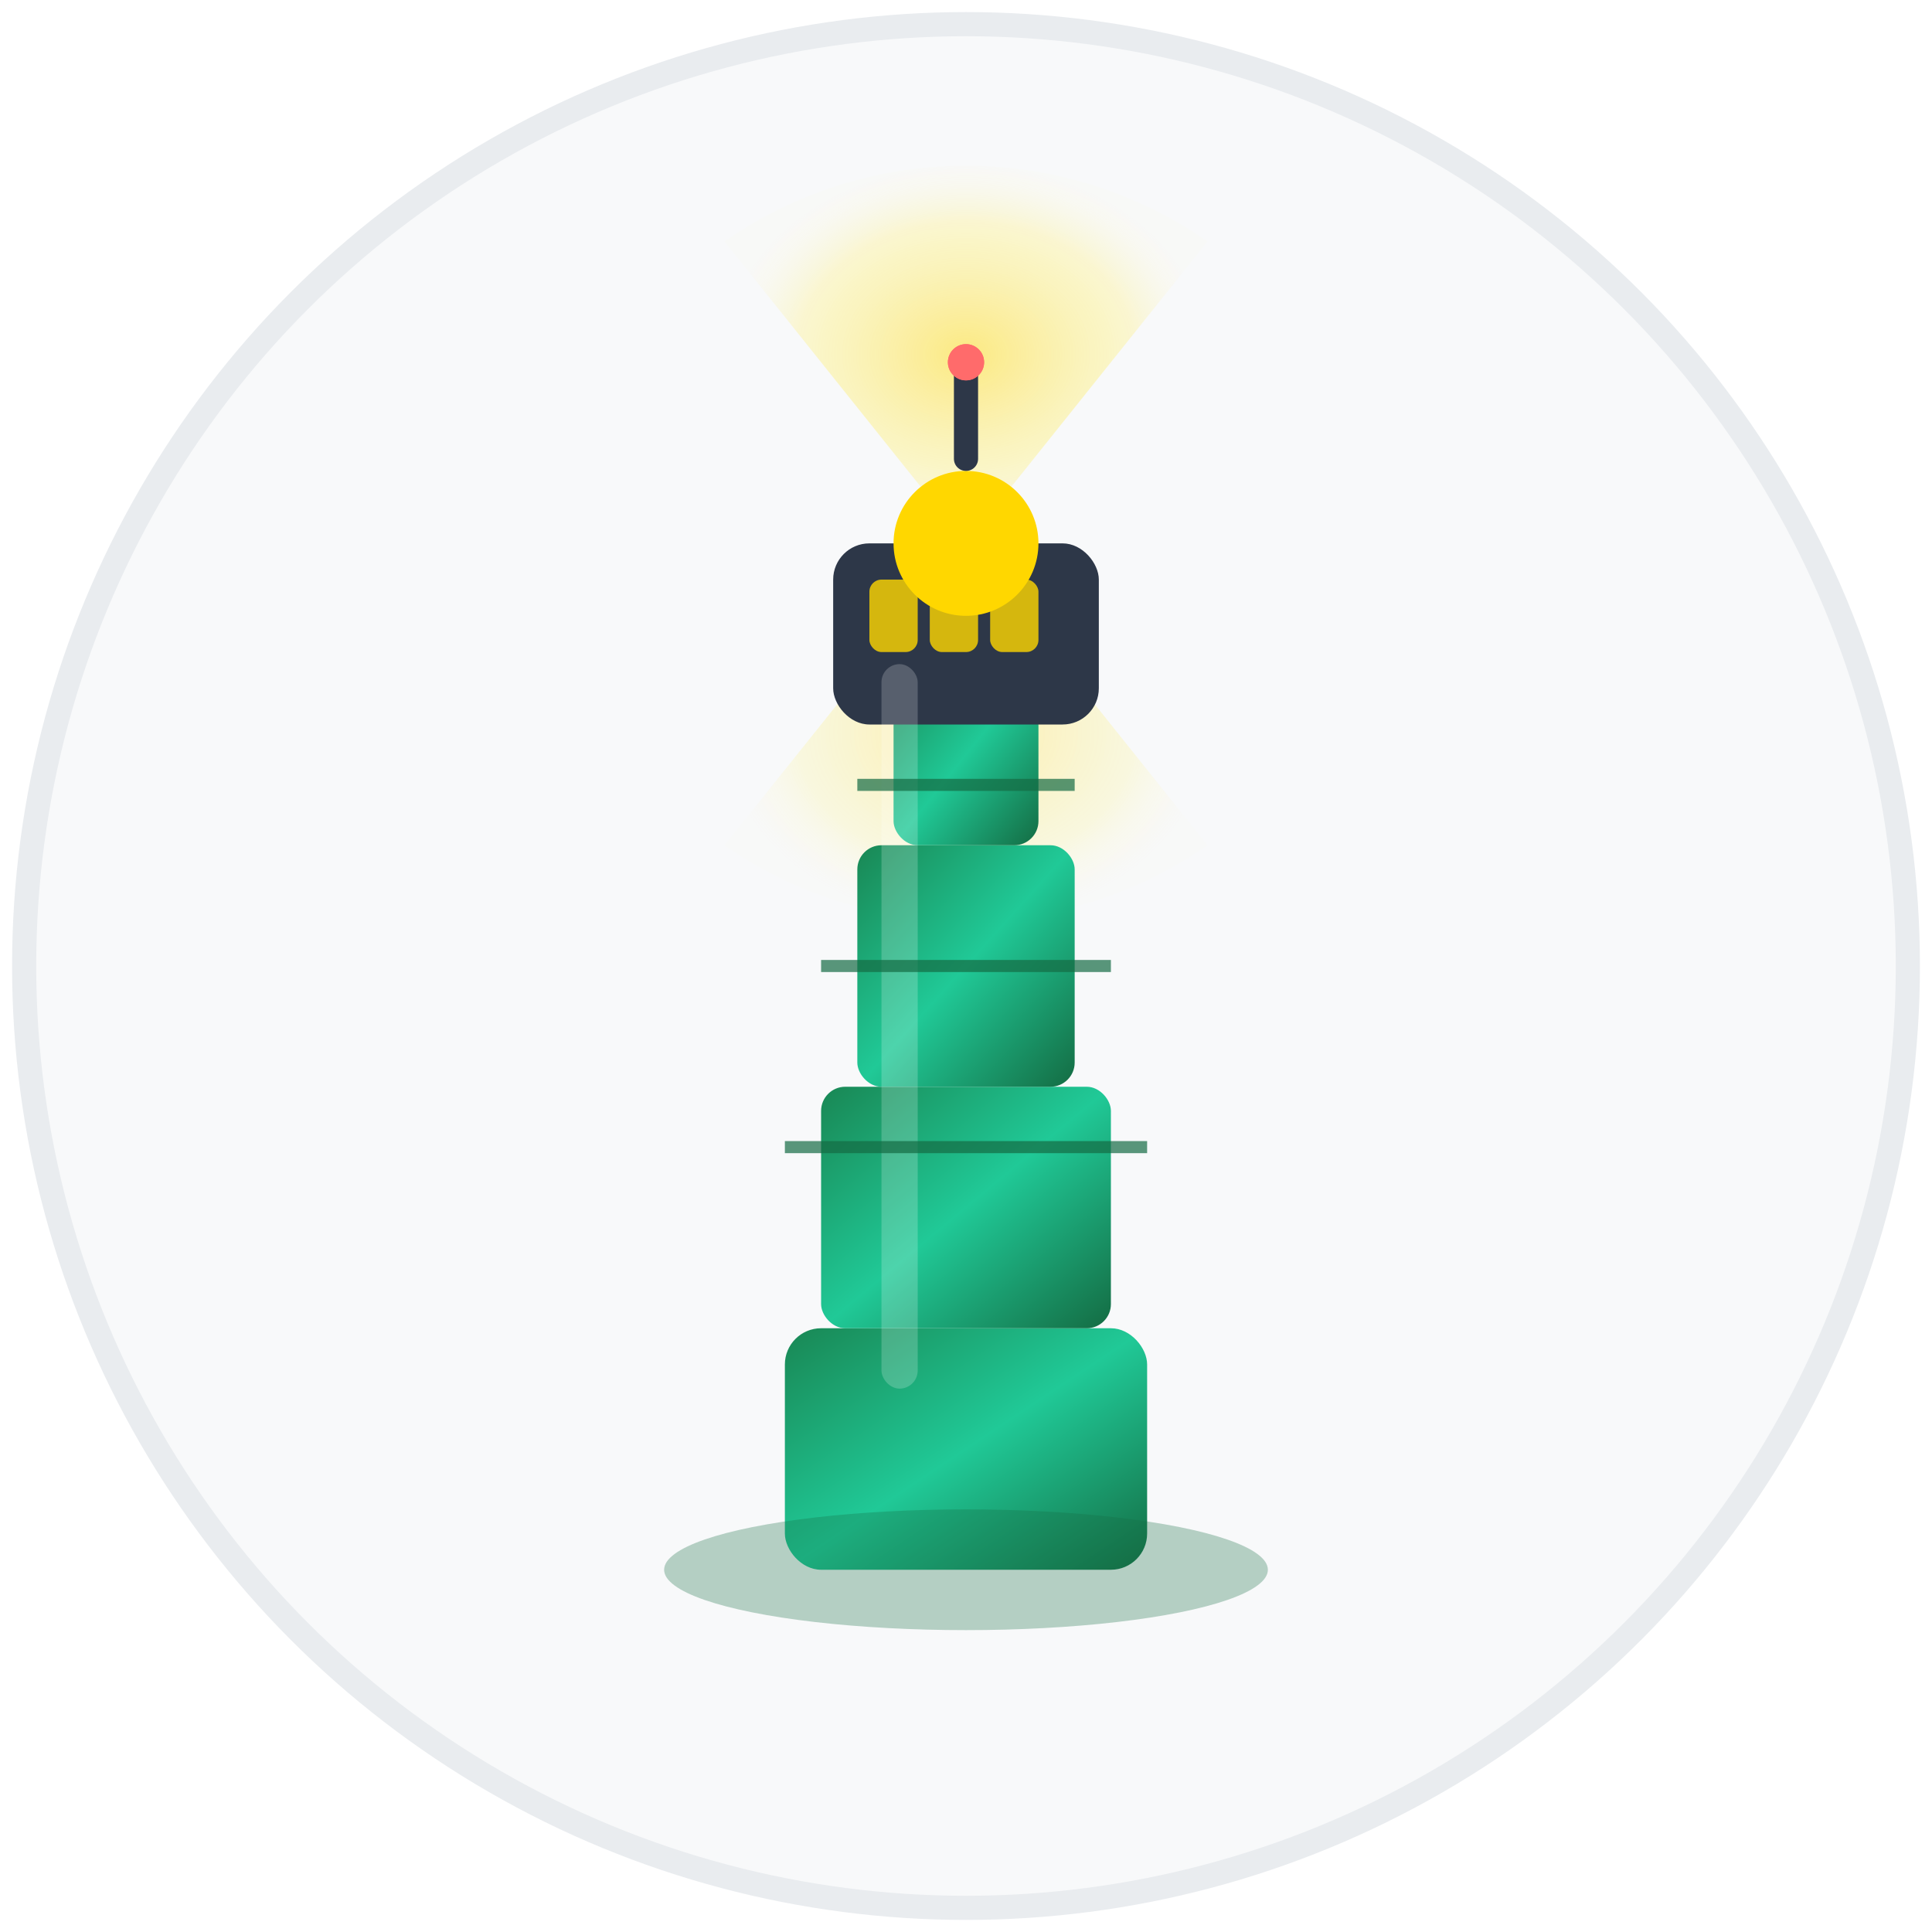 <?xml version="1.0" encoding="UTF-8"?>
<svg xmlns="http://www.w3.org/2000/svg" viewBox="0 0 160 160" width="160" height="160">
  <defs>
    <!-- Gradient for the tower structure -->
    <linearGradient id="towerGradient" x1="0%" y1="0%" x2="100%" y2="100%">
      <stop offset="0%" style="stop-color:#198754;stop-opacity:1" />
      <stop offset="50%" style="stop-color:#20c997;stop-opacity:1" />
      <stop offset="100%" style="stop-color:#146c43;stop-opacity:1" />
    </linearGradient>
    
    <!-- Gradient for the light beams -->
    <radialGradient id="lightGradient" cx="50%" cy="50%" r="50%">
      <stop offset="0%" style="stop-color:#ffd700;stop-opacity:0.8" />
      <stop offset="70%" style="stop-color:#ffed4a;stop-opacity:0.4" />
      <stop offset="100%" style="stop-color:#fff3cd;stop-opacity:0.1" />
    </radialGradient>
    
    <!-- Shadow filter -->
    <filter id="shadow" x="-50%" y="-50%" width="200%" height="200%">
      <feDropShadow dx="2" dy="4" stdDeviation="3" flood-color="#000000" flood-opacity="0.3"/>
    </filter>
    
    <!-- Glow effect for the light -->
    <filter id="glow" x="-50%" y="-50%" width="200%" height="200%">
      <feGaussianBlur stdDeviation="3" result="coloredBlur"/>
      <feMerge> 
        <feMergeNode in="coloredBlur"/>
        <feMergeNode in="SourceGraphic"/>
      </feMerge>
    </filter>
  </defs>
  
  <!-- Background circle -->
  <circle cx="80" cy="80" r="78" fill="#f8f9fa" stroke="#e9ecef" stroke-width="2"/>
  
  <!-- Rotating light beams (background) -->
  <g transform-origin="80 45">
    <animateTransform
      attributeName="transform"
      attributeType="XML"
      type="rotate"
      from="0 80 45"
      to="360 80 45"
      dur="4s"
      repeatCount="indefinite"/>
    
    <!-- Light beam 1 -->
    <path d="M 80 45 L 60 20 A 35 35 0 0 1 100 20 Z" 
          fill="url(#lightGradient)" 
          opacity="0.6"/>
    
    <!-- Light beam 2 (opposite) -->
    <path d="M 80 45 L 100 70 A 35 35 0 0 1 60 70 Z" 
          fill="url(#lightGradient)" 
          opacity="0.4"/>
  </g>
  
  <!-- Tower base -->
  <rect x="65" y="110" width="30" height="20" 
        fill="url(#towerGradient)" 
        filter="url(#shadow)" 
        rx="3"/>
  
  <!-- Tower middle section -->
  <rect x="68" y="90" width="24" height="20" 
        fill="url(#towerGradient)" 
        filter="url(#shadow)" 
        rx="2"/>
  
  <!-- Tower upper section -->
  <rect x="71" y="70" width="18" height="20" 
        fill="url(#towerGradient)" 
        filter="url(#shadow)" 
        rx="2"/>
  
  <!-- Tower top section -->
  <rect x="74" y="55" width="12" height="15" 
        fill="url(#towerGradient)" 
        filter="url(#shadow)" 
        rx="2"/>
  
  <!-- Observation deck -->
  <rect x="69" y="45" width="22" height="15" 
        fill="#2d3748" 
        filter="url(#shadow)" 
        rx="3"/>
  
  <!-- Windows on observation deck -->
  <rect x="72" y="48" width="4" height="6" fill="#ffd700" opacity="0.8" rx="1"/>
  <rect x="77" y="48" width="4" height="6" fill="#ffd700" opacity="0.8" rx="1"/>
  <rect x="82" y="48" width="4" height="6" fill="#ffd700" opacity="0.8" rx="1"/>
  
  <!-- Central light/beacon -->
  <circle cx="80" cy="45" r="6" 
          fill="#ffd700" 
          filter="url(#glow)">
    <animate attributeName="opacity" 
             values="0.8;1;0.8" 
             dur="2s" 
             repeatCount="indefinite"/>
  </circle>
  
  <!-- Light reflection on tower -->
  <rect x="73" y="55" width="3" height="60" 
        fill="#ffffff" 
        opacity="0.2" 
        rx="1.5"/>
  
  <!-- Tower details/structure lines -->
  <line x1="65" y1="95" x2="95" y2="95" stroke="#146c43" stroke-width="1" opacity="0.7"/>
  <line x1="68" y1="80" x2="92" y2="80" stroke="#146c43" stroke-width="1" opacity="0.7"/>
  <line x1="71" y1="65" x2="89" y2="65" stroke="#146c43" stroke-width="1" opacity="0.7"/>
  
  <!-- Small antenna on top -->
  <line x1="80" y1="38" x2="80" y2="30" stroke="#2d3748" stroke-width="2" stroke-linecap="round"/>
  <circle cx="80" cy="30" r="1.5" fill="#ff6b6b"/>
  
  <!-- Subtle pulsing of the antenna light -->
  <circle cx="80" cy="30" r="1.5" fill="#ff6b6b">
    <animate attributeName="r" 
             values="1.5;2.5;1.5" 
             dur="1.5s" 
             repeatCount="indefinite"/>
    <animate attributeName="opacity" 
             values="1;0.6;1" 
             dur="1.5s" 
             repeatCount="indefinite"/>
  </circle>
  
  <!-- Ground/foundation -->
  <ellipse cx="80" cy="130" rx="25" ry="5" 
           fill="#146c43" 
           opacity="0.3"/>
</svg>